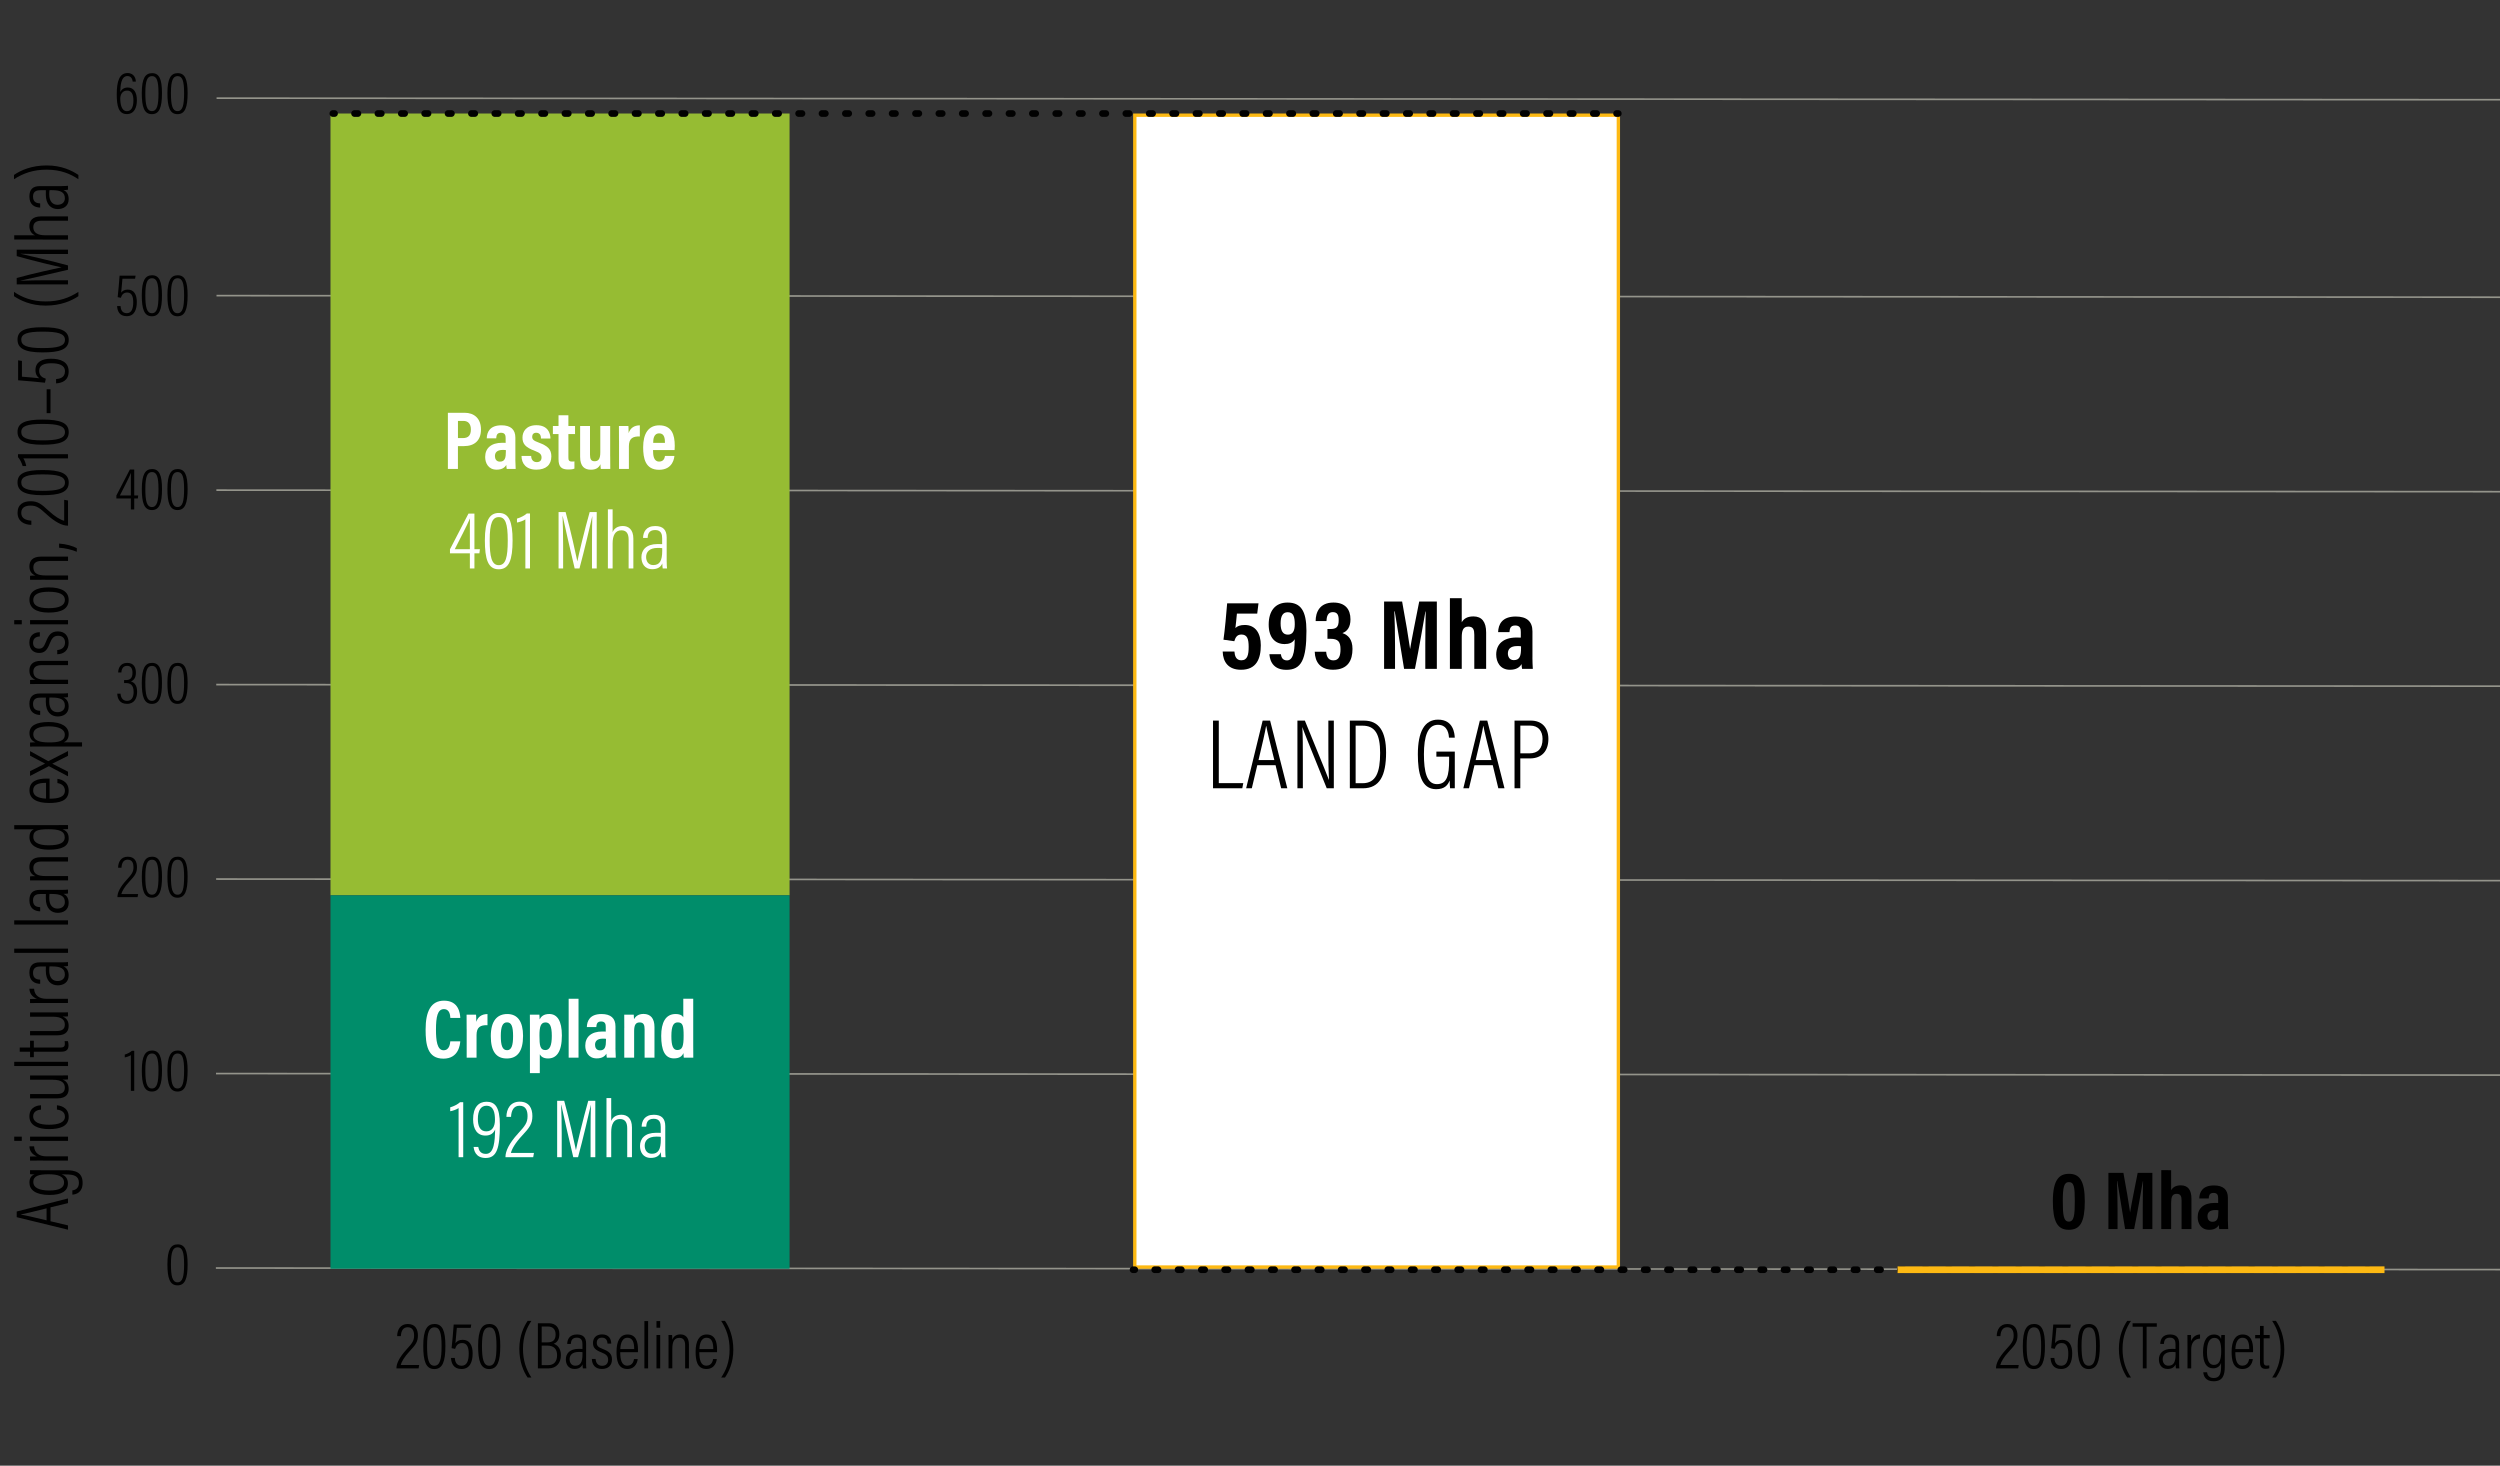 <?xml version="1.0" encoding="utf-8"?>
<!-- Generator: Adobe Illustrator 23.0.1, SVG Export Plug-In . SVG Version: 6.00 Build 0)  -->
<svg version="1.1" id="Layer_1" xmlns="http://www.w3.org/2000/svg" xmlns:xlink="http://www.w3.org/1999/xlink" x="0px" y="0px"
	 viewBox="0 0 745 436.77" style="enable-background:new 0 0 745 436.77;" xml:space="preserve">
<rect x="0" y="0" width="745" height="436.77" fill="#333333" stroke="none"/>
<style type="text/css">
	.st0{fill:none;stroke:#94948B;stroke-width:0.5;stroke-linejoin:round;stroke-miterlimit:10;}
	.st1{fill:#FFFFFF;}
	.st2{fill:#FDB913;}
	.st3{fill:none;stroke:#010101;stroke-width:2;stroke-linecap:round;stroke-linejoin:round;}
	.st4{fill:none;stroke:#010101;stroke-width:2;stroke-linecap:round;stroke-linejoin:round;stroke-dasharray:1,5.997;}
	.st5{fill:#96BC33;}
	.st6{fill:#008D6A;}
	.st7{fill:none;stroke:#FDB913;stroke-width:2;stroke-miterlimit:10;}
	.st8{fill:none;stroke:#010101;stroke-width:2;stroke-linecap:round;stroke-linejoin:round;stroke-dasharray:0.992,5.953;}
	.st9{fill:none;stroke:#010101;stroke-width:2;stroke-linecap:round;stroke-linejoin:round;stroke-dasharray:0.992,5.952;}
	.st10{fill:none;stroke:#010101;stroke-width:2;stroke-linecap:round;stroke-linejoin:round;stroke-dasharray:0.995,5.97;}
</style>
<g>
	<g>
		<line class="st0" x1="64.33" y1="377.87" x2="745.39" y2="378.34"/>
		<line class="st0" x1="64.37" y1="319.92" x2="745.43" y2="320.38"/>
		<line class="st0" x1="64.41" y1="261.96" x2="745.47" y2="262.43"/>
		<line class="st0" x1="64.44" y1="204.01" x2="745.5" y2="204.48"/>
		<line class="st0" x1="64.48" y1="146.06" x2="745.54" y2="146.52"/>
		<line class="st0" x1="64.52" y1="88.1" x2="745.58" y2="88.57"/>
		<line class="st0" x1="64.54" y1="29.25" x2="745.6" y2="29.72"/>
	</g>
</g>
<g>
	<path d="M118.14,407.78v-0.08c0-1.4,0.91-3.26,2.97-5.52c1.72-1.88,2.29-2.63,2.29-4.19c0-1.25-0.38-2.47-1.9-2.47
		c-1.33,0-1.96,1.01-2.04,2.65h-1.11c0.02-1.86,0.93-3.62,3.16-3.62c2.27,0,3.03,1.6,3.03,3.42c0,1.88-0.69,2.79-2.43,4.65
		c-1.7,1.82-2.47,3.24-2.69,4.15h5.5l-0.18,1.01H118.14z"/>
	<path d="M132.73,401.1c0,4.67-0.85,6.88-3.3,6.88c-2.57,0-3.3-2.45-3.3-6.9c0-4.84,1.17-6.53,3.36-6.53
		C131.84,394.55,132.73,396.55,132.73,401.1z M127.27,401.06c0,3.92,0.45,5.93,2.16,5.93c1.68,0,2.16-1.92,2.16-5.89
		c0-4.03-0.57-5.56-2.12-5.56C127.97,395.54,127.27,396.88,127.27,401.06z"/>
	<path d="M140.27,395.7h-4.13c-0.1,1.38-0.34,3.8-0.42,4.57c0.38-0.55,1.03-1.01,2.16-1.01c2.1,0,2.97,1.7,2.97,4.05
		c0,2.47-0.77,4.65-3.32,4.65c-2.39,0-3.04-1.7-3.14-3.3h1.13c0.08,0.93,0.36,2.33,2.06,2.33c1.6,0,2.1-1.58,2.1-3.6
		c0-1.74-0.43-3.16-1.96-3.16c-1.23,0-1.78,0.73-2.1,1.74l-1.05-0.22c0.18-1.48,0.49-5.02,0.63-7.04h5.24L140.27,395.7z"/>
	<path d="M149.08,401.1c0,4.67-0.85,6.88-3.3,6.88c-2.57,0-3.3-2.45-3.3-6.9c0-4.84,1.17-6.53,3.36-6.53
		C148.19,394.55,149.08,396.55,149.08,401.1z M143.63,401.06c0,3.92,0.45,5.93,2.16,5.93c1.68,0,2.16-1.92,2.16-5.89
		c0-4.03-0.57-5.56-2.12-5.56C144.32,395.54,143.63,396.88,143.63,401.06z"/>
	<path d="M158.36,393.62c-1.34,2-2.51,4.53-2.51,8.33c0,3.48,0.91,6.07,2.51,8.56h-1.13c-1.19-1.74-2.47-4.61-2.47-8.58
		c0-3.92,1.36-6.64,2.47-8.31H158.36z"/>
	<path d="M160.29,394.33h3.28c1.9,0,3.12,1.17,3.12,3.22c0,1.84-0.89,2.61-1.7,2.89c1.05,0.34,2.16,1.31,2.16,3.4
		c0,2.37-1.38,3.94-3.7,3.94h-3.16V394.33z M163.1,400.03c1.76,0,2.47-0.81,2.47-2.37c0-1.4-0.75-2.35-2.23-2.35h-1.92v4.73H163.1z
		 M161.42,406.81h1.94c1.72,0,2.65-1.09,2.65-2.95c0-1.94-1.05-2.87-2.93-2.87h-1.66V406.81z"/>
	<path d="M174.65,406.18c0,0.67,0.04,1.34,0.08,1.6h-1.03c-0.06-0.24-0.1-0.79-0.1-1.21c-0.36,0.87-1.15,1.38-2.39,1.38
		c-1.92,0-2.59-1.48-2.59-2.85c0-1.74,1.17-3.14,3.82-3.14c0.51,0,0.81,0,1.13,0.02v-1.4c0-0.85-0.18-1.96-1.66-1.96
		c-1.66,0-1.74,1.21-1.8,1.88h-1.09c0.04-1.4,0.71-2.83,2.91-2.83c1.86,0,2.73,0.91,2.73,2.73V406.18z M173.58,402.94
		c-0.26-0.04-0.55-0.06-1.09-0.06c-1.94,0-2.75,0.95-2.75,2.16c0,1.05,0.55,1.94,1.7,1.94c1.56,0,2.14-1.07,2.14-3.4V402.94z"/>
	<path d="M177.48,404.97c0.1,1.21,0.73,2.04,1.96,2.04c1.21,0,1.78-0.77,1.78-1.78c0-1.15-0.59-1.66-1.96-2.2
		c-1.94-0.75-2.55-1.46-2.55-2.83c0-1.33,0.81-2.55,2.71-2.55c2.08,0,2.71,1.4,2.73,2.75h-1.11c-0.04-0.53-0.18-1.78-1.66-1.78
		c-1.07,0-1.54,0.65-1.54,1.54c0,0.85,0.36,1.29,1.8,1.84c1.84,0.73,2.73,1.4,2.73,3.14c0,1.76-1.11,2.81-3.01,2.81
		c-1.92,0-2.93-1.17-2.99-2.99H177.48z"/>
	<path d="M184.83,402.96c0,2.2,0.4,4.01,2.1,4.01c1.72,0,1.94-1.66,2-1.96h1.11c-0.02,0.24-0.32,2.95-3.1,2.95
		c-2.83,0-3.22-2.67-3.22-5.14c0-3.14,1.03-5.14,3.3-5.14c2.51,0,3.1,2.14,3.1,4.59c0,0.14,0,0.42-0.02,0.69H184.83z M188.99,402.03
		c0-2-0.46-3.38-2-3.38c-2,0-2.1,2.71-2.14,3.38H188.99z"/>
	<path d="M192.03,407.78v-14.1h1.11v14.1H192.03z"/>
	<path d="M195.63,395.66v-1.98h1.11v1.98H195.63z M195.63,397.83h1.11v9.95h-1.11V397.83z"/>
	<path d="M199.23,400.9c0-2.04-0.02-2.63-0.02-3.07h1.07c0.02,0.24,0.06,0.61,0.06,1.4c0.34-0.87,1.05-1.58,2.41-1.58
		c1.36,0,2.55,0.75,2.55,3.05v7.08h-1.13v-6.9c0-1.29-0.46-2.2-1.68-2.2c-1.52,0-2.14,1.03-2.14,3.26v5.83h-1.13V400.9z"/>
	<path d="M208.4,402.96c0,2.2,0.4,4.01,2.1,4.01c1.72,0,1.94-1.66,2-1.96h1.11c-0.02,0.24-0.32,2.95-3.1,2.95
		c-2.83,0-3.22-2.67-3.22-5.14c0-3.14,1.03-5.14,3.3-5.14c2.51,0,3.1,2.14,3.1,4.59c0,0.14,0,0.42-0.02,0.69H208.4z M212.56,402.03
		c0-2-0.46-3.38-2-3.38c-2,0-2.1,2.71-2.14,3.38H212.56z"/>
	<path d="M214.91,410.51c1.34-2,2.51-4.53,2.51-8.33c0-3.46-0.91-6.07-2.51-8.56h1.13c1.21,1.74,2.49,4.61,2.49,8.58
		c0,3.92-1.36,6.64-2.49,8.31H214.91z"/>
</g>
<g>
	<path d="M594.81,407.78v-0.08c0-1.4,0.91-3.26,2.97-5.52c1.72-1.88,2.29-2.63,2.29-4.19c0-1.25-0.38-2.47-1.9-2.47
		c-1.33,0-1.96,1.01-2.04,2.65h-1.11c0.02-1.86,0.93-3.62,3.16-3.62c2.27,0,3.03,1.6,3.03,3.42c0,1.88-0.69,2.79-2.43,4.65
		c-1.7,1.82-2.47,3.24-2.69,4.15h5.5l-0.18,1.01H594.81z"/>
	<path d="M609.4,401.1c0,4.67-0.85,6.88-3.3,6.88c-2.57,0-3.3-2.45-3.3-6.9c0-4.84,1.17-6.53,3.36-6.53
		C608.51,394.55,609.4,396.55,609.4,401.1z M603.94,401.06c0,3.92,0.45,5.93,2.16,5.93c1.68,0,2.16-1.92,2.16-5.89
		c0-4.03-0.57-5.56-2.12-5.56C604.64,395.54,603.94,396.88,603.94,401.06z"/>
	<path d="M616.94,395.7h-4.13c-0.1,1.38-0.34,3.8-0.42,4.57c0.38-0.55,1.03-1.01,2.16-1.01c2.1,0,2.97,1.7,2.97,4.05
		c0,2.47-0.77,4.65-3.32,4.65c-2.39,0-3.04-1.7-3.14-3.3h1.13c0.08,0.93,0.36,2.33,2.06,2.33c1.6,0,2.1-1.58,2.1-3.6
		c0-1.74-0.43-3.16-1.96-3.16c-1.23,0-1.78,0.73-2.1,1.74l-1.05-0.22c0.18-1.48,0.49-5.02,0.63-7.04h5.24L616.94,395.7z"/>
	<path d="M625.75,401.1c0,4.67-0.85,6.88-3.3,6.88c-2.57,0-3.3-2.45-3.3-6.9c0-4.84,1.17-6.53,3.36-6.53
		C624.87,394.55,625.75,396.55,625.75,401.1z M620.3,401.06c0,3.92,0.46,5.93,2.16,5.93c1.68,0,2.16-1.92,2.16-5.89
		c0-4.03-0.57-5.56-2.12-5.56C620.99,395.54,620.3,396.88,620.3,401.06z"/>
	<path d="M635.03,393.62c-1.34,2-2.51,4.53-2.51,8.33c0,3.48,0.91,6.07,2.51,8.56h-1.13c-1.19-1.74-2.47-4.61-2.47-8.58
		c0-3.92,1.36-6.64,2.47-8.31H635.03z"/>
	<path d="M638.55,395.36h-3.04v-1.03h7.22v1.03h-3.04v12.42h-1.13V395.36z"/>
	<path d="M649.38,406.18c0,0.67,0.04,1.34,0.08,1.6h-1.03c-0.06-0.24-0.1-0.79-0.1-1.21c-0.36,0.87-1.15,1.38-2.39,1.38
		c-1.92,0-2.59-1.48-2.59-2.85c0-1.74,1.17-3.14,3.82-3.14c0.51,0,0.81,0,1.13,0.02v-1.4c0-0.85-0.18-1.96-1.66-1.96
		c-1.66,0-1.74,1.21-1.8,1.88h-1.09c0.04-1.4,0.71-2.83,2.91-2.83c1.86,0,2.73,0.91,2.73,2.73V406.18z M648.32,402.94
		c-0.26-0.04-0.55-0.06-1.09-0.06c-1.94,0-2.75,0.95-2.75,2.16c0,1.05,0.55,1.94,1.7,1.94c1.56,0,2.14-1.07,2.14-3.4V402.94z"/>
	<path d="M651.87,401.23c0-1.58,0-2.69-0.02-3.4h1.07c0.02,0.3,0.04,0.77,0.04,1.82c0.46-1.23,1.44-1.96,2.65-1.98v1.23
		c-1.76,0.08-2.63,1.38-2.63,3.2v5.68h-1.11V401.23z"/>
	<path d="M662.99,407.21c0,2.53-0.55,4.41-3.34,4.41c-2.47,0-3.01-1.66-3.07-2.69h1.13c0.04,0.63,0.46,1.72,1.96,1.72
		c1.84,0,2.21-1.33,2.21-3.44v-1.09c-0.34,1.09-1.21,1.64-2.37,1.64c-1.98,0-3.01-1.64-3.01-4.84c0-3.64,1.36-5.24,3.22-5.24
		c1.36,0,1.98,0.65,2.16,1.38c0-0.5,0.06-1.05,0.08-1.23h1.05c-0.02,0.47-0.02,1.5-0.02,2.83V407.21z M659.74,406.75
		c1.68,0,2.18-1.68,2.18-4.05c0-2.55-0.42-4.01-2.04-4.01c-1.46,0-2.21,1.5-2.21,4.23C657.67,405.47,658.38,406.75,659.74,406.75z"
		/>
	<path d="M666.13,402.96c0,2.2,0.39,4.01,2.1,4.01c1.72,0,1.94-1.66,2-1.96h1.11c-0.02,0.24-0.32,2.95-3.1,2.95
		c-2.83,0-3.22-2.67-3.22-5.14c0-3.14,1.03-5.14,3.3-5.14c2.51,0,3.1,2.14,3.1,4.59c0,0.14,0,0.42-0.02,0.69H666.13z M670.28,402.03
		c0-2-0.46-3.38-2-3.38c-2,0-2.1,2.71-2.14,3.38H670.28z"/>
	<path d="M672.04,397.83h1.44v-2.71h1.09v2.71h1.8v0.99h-1.8v6.92c0,0.73,0.16,1.21,0.93,1.21c0.24,0,0.57-0.02,0.75-0.06v0.87
		c-0.32,0.12-0.77,0.16-1.09,0.16c-1.01,0-1.68-0.44-1.68-1.92v-7.18h-1.44V397.83z"/>
	<path d="M677.1,410.51c1.34-2,2.51-4.53,2.51-8.33c0-3.46-0.91-6.07-2.51-8.56h1.13c1.21,1.74,2.49,4.61,2.49,8.58
		c0,3.92-1.36,6.64-2.49,8.31H677.1z"/>
</g>
<g>
	<g>
		<path d="M15.05,363.93l5.21,1.24v1.28l-15.28-3.73v-1.69l15.28-3.89v1.39l-5.21,1.26V363.93z M13.88,360.09
			c-4.07,1.01-6.54,1.62-7.66,1.82v0.04c1.3,0.2,4.2,0.88,7.66,1.71V360.09z"/>
		<path d="M19.61,348.72c2.88,0,5.01,0.63,5.01,3.8c0,2.81-1.89,3.42-3.06,3.48v-1.28c0.72-0.04,1.96-0.52,1.96-2.22
			c0-2.09-1.51-2.52-3.91-2.52h-1.24c1.24,0.38,1.87,1.37,1.87,2.7c0,2.25-1.87,3.42-5.51,3.42c-4.14,0-5.96-1.55-5.96-3.66
			c0-1.55,0.74-2.25,1.57-2.45c-0.56,0-1.19-0.07-1.39-0.09v-1.19c0.54,0.02,1.71,0.02,3.21,0.02H19.61z M19.09,352.4
			c0-1.91-1.91-2.47-4.61-2.47c-2.9,0-4.56,0.47-4.56,2.32c0,1.66,1.71,2.52,4.81,2.52C17.63,354.77,19.09,353.96,19.09,352.4z"/>
		<path d="M12.82,345.84c-1.8,0-3.06,0-3.87,0.02v-1.21c0.34-0.02,0.88-0.04,2.07-0.04c-1.39-0.52-2.23-1.64-2.25-3.01h1.39
			c0.09,2,1.57,2.99,3.64,2.99h6.45v1.26H12.82z"/>
		<path d="M6.48,339.98H4.24v-1.26h2.25V339.98z M8.96,339.98v-1.26h11.31v1.26H8.96z"/>
		<path d="M16.96,329.37c0.47,0.05,3.51,0.32,3.51,3.46c0,2.83-2.61,3.64-5.87,3.64c-3.26,0-5.84-1.06-5.84-3.8
			c0-3.12,2.99-3.3,3.46-3.3v1.3c-0.47,0.02-2.34,0.23-2.34,2c0,1.82,1.98,2.5,4.7,2.5c2.94,0,4.77-0.72,4.77-2.41
			c0-1.78-1.8-2.02-2.38-2.11V329.37z"/>
		<path d="M17.25,320.49c1.35,0,2.47,0,3.01-0.02v1.19c-0.31,0.04-0.74,0.07-1.62,0.07c1.17,0.38,1.82,1.37,1.82,2.76
			c0,1.19-0.45,2.83-3.37,2.83H8.96v-1.28h7.82c1.57,0,2.54-0.47,2.54-1.91c0-1.33-0.83-2.36-3.53-2.36H8.96v-1.28H17.25z"/>
		<path d="M20.26,317.68H4.24v-1.26h16.03V317.68z"/>
		<path d="M8.96,315.05v-1.64H5.88v-1.24h3.08v-2.04h1.12v2.04h7.87c0.83,0,1.37-0.18,1.37-1.06c0-0.27-0.02-0.65-0.07-0.85h0.99
			c0.13,0.36,0.18,0.88,0.18,1.24c0,1.15-0.49,1.91-2.18,1.91h-8.16v1.64H8.96z"/>
		<path d="M17.25,301.7c1.35,0,2.47,0,3.01-0.02v1.19c-0.31,0.04-0.74,0.07-1.62,0.07c1.17,0.38,1.82,1.37,1.82,2.76
			c0,1.19-0.45,2.83-3.37,2.83H8.96v-1.28h7.82c1.57,0,2.54-0.47,2.54-1.91c0-1.33-0.83-2.36-3.53-2.36H8.96v-1.28H17.25z"/>
		<path d="M12.82,298.89c-1.8,0-3.06,0-3.87,0.02v-1.21c0.34-0.02,0.88-0.04,2.07-0.04c-1.39-0.52-2.23-1.64-2.25-3.01h1.39
			c0.09,2,1.57,2.99,3.64,2.99h6.45v1.26H12.82z"/>
		<path d="M18.44,286.78c0.76,0,1.53-0.04,1.82-0.09v1.17c-0.27,0.07-0.9,0.11-1.37,0.11c0.99,0.4,1.57,1.3,1.57,2.72
			c0,2.18-1.69,2.94-3.24,2.94c-1.98,0-3.57-1.33-3.57-4.34c0-0.58,0-0.92,0.02-1.28h-1.6c-0.97,0-2.23,0.2-2.23,1.89
			c0,1.89,1.37,1.98,2.13,2.04v1.24c-1.6-0.04-3.21-0.81-3.21-3.3c0-2.11,1.03-3.1,3.1-3.1H18.44z M14.75,287.99
			c-0.04,0.29-0.07,0.63-0.07,1.24c0,2.2,1.08,3.12,2.45,3.12c1.19,0,2.2-0.63,2.2-1.93c0-1.78-1.21-2.43-3.87-2.43H14.75z"/>
		<path d="M20.26,283.95H4.24v-1.26h16.03V283.95z"/>
		<path d="M20.26,275.52H4.24v-1.26h16.03V275.52z"/>
		<path d="M18.44,265.18c0.76,0,1.53-0.04,1.82-0.09v1.17c-0.27,0.07-0.9,0.11-1.37,0.11c0.99,0.4,1.57,1.3,1.57,2.72
			c0,2.18-1.69,2.94-3.24,2.94c-1.98,0-3.57-1.33-3.57-4.34c0-0.58,0-0.92,0.02-1.28h-1.6c-0.97,0-2.23,0.2-2.23,1.89
			c0,1.89,1.37,1.98,2.13,2.04v1.24c-1.6-0.04-3.21-0.81-3.21-3.3c0-2.11,1.03-3.1,3.1-3.1H18.44z M14.75,266.4
			c-0.04,0.29-0.07,0.63-0.07,1.24c0,2.2,1.08,3.12,2.45,3.12c1.19,0,2.2-0.63,2.2-1.93c0-1.78-1.21-2.43-3.87-2.43H14.75z"/>
		<path d="M12.44,262.35c-2.31,0-2.99,0.02-3.48,0.02v-1.21c0.27-0.02,0.7-0.07,1.6-0.07c-0.99-0.38-1.8-1.19-1.8-2.74
			s0.85-2.9,3.46-2.9h8.05v1.28h-7.84c-1.46,0-2.49,0.52-2.49,1.91c0,1.73,1.17,2.43,3.71,2.43h6.63v1.28H12.44z"/>
		<path d="M4.24,245.88h13.22c1.01,0,2.14,0,2.81-0.02v1.21c-0.29,0.02-1.1,0.07-1.64,0.07c1.06,0.34,1.84,1.08,1.84,2.7
			c0,2.34-1.96,3.37-5.98,3.37c-3.66,0-5.71-1.42-5.71-3.69c0-1.55,0.67-2.11,1.28-2.38H4.24V245.88z M19.29,249.56
			c0-1.91-1.66-2.45-4.85-2.45c-3.57,0-4.52,0.56-4.52,2.32c0,1.46,1.33,2.47,4.56,2.47C17.99,251.9,19.29,251.05,19.29,249.56z"/>
		<path d="M14.78,238.01c2.5,0,4.56-0.45,4.56-2.38c0-1.96-1.89-2.2-2.23-2.27v-1.26c0.27,0.02,3.35,0.36,3.35,3.53
			c0,3.21-3.03,3.66-5.84,3.66c-3.57,0-5.84-1.17-5.84-3.75c0-2.85,2.43-3.53,5.21-3.53c0.16,0,0.47,0,0.79,0.02V238.01z
			 M13.72,233.29c-2.27,0-3.84,0.52-3.84,2.27c0,2.27,3.08,2.38,3.84,2.43V233.29z"/>
		<path d="M8.96,229.81c2.65-1.3,3.82-1.96,4.45-2.25v-0.02c-0.76-0.38-2.36-1.24-4.45-2.34v-1.37l5.42,3.01l5.89-3.03v1.42
			c-2.47,1.21-3.96,2-4.67,2.34v0.02c0.61,0.32,2.36,1.21,4.67,2.38v1.37l-5.71-3.03l-5.6,2.92V229.81z"/>
		<path d="M24.44,222.46H12.26c-1.55,0-2.61,0-3.3,0.02v-1.21c0.18-0.02,1.01-0.07,1.62-0.07c-1.08-0.4-1.8-1.24-1.8-2.74
			c0-2.16,1.93-3.3,5.69-3.3c3.93,0,6,1.39,6,3.62c0,1.44-0.72,2.11-1.46,2.43h5.44V222.46z M9.92,218.77
			c0,1.91,1.82,2.47,4.67,2.47c2.72,0,4.72-0.29,4.72-2.34c0-1.62-1.91-2.45-4.79-2.45C11.63,216.46,9.92,217.15,9.92,218.77z"/>
		<path d="M18.44,206.66c0.76,0,1.53-0.04,1.82-0.09v1.17c-0.27,0.07-0.9,0.11-1.37,0.11c0.99,0.41,1.57,1.3,1.57,2.72
			c0,2.18-1.69,2.94-3.24,2.94c-1.98,0-3.57-1.33-3.57-4.34c0-0.58,0-0.92,0.02-1.28h-1.6c-0.97,0-2.23,0.2-2.23,1.89
			c0,1.89,1.37,1.98,2.13,2.04v1.24c-1.6-0.04-3.21-0.81-3.21-3.3c0-2.11,1.03-3.1,3.1-3.1H18.44z M14.75,207.87
			c-0.04,0.29-0.07,0.63-0.07,1.24c0,2.2,1.08,3.12,2.45,3.12c1.19,0,2.2-0.63,2.2-1.93c0-1.78-1.21-2.43-3.87-2.43H14.75z"/>
		<path d="M12.44,203.83c-2.31,0-2.99,0.02-3.48,0.02v-1.21c0.27-0.02,0.7-0.07,1.6-0.07c-0.99-0.38-1.8-1.19-1.8-2.74
			s0.85-2.9,3.46-2.9h8.05v1.28h-7.84c-1.46,0-2.49,0.52-2.49,1.91c0,1.73,1.17,2.43,3.71,2.43h6.63v1.28H12.44z"/>
		<path d="M17.07,193.71c1.37-0.11,2.31-0.83,2.31-2.23c0-1.37-0.88-2.02-2.02-2.02c-1.3,0-1.89,0.67-2.5,2.22
			c-0.85,2.2-1.66,2.9-3.21,2.9c-1.51,0-2.9-0.92-2.9-3.08c0-2.36,1.6-3.08,3.12-3.1v1.26c-0.61,0.04-2.02,0.2-2.02,1.89
			c0,1.21,0.74,1.75,1.75,1.75c0.97,0,1.46-0.4,2.09-2.04c0.83-2.09,1.6-3.1,3.57-3.1c2,0,3.19,1.26,3.19,3.42
			c0,2.18-1.33,3.33-3.39,3.39V193.71z"/>
		<path d="M6.48,186.05H4.24v-1.26h2.25V186.05z M8.96,186.05v-1.26h11.31v1.26H8.96z"/>
		<path d="M14.46,175.04c3.93,0,6,1.26,6,3.73c0,2.58-2,3.78-5.98,3.78c-3.89,0-5.71-1.48-5.71-3.82
			C8.78,176.34,10.66,175.04,14.46,175.04z M14.51,181.24c3.33,0,4.83-0.9,4.83-2.47s-1.55-2.43-4.85-2.43
			c-3.06,0-4.58,0.83-4.58,2.45C9.9,180.3,11.2,181.24,14.51,181.24z"/>
		<path d="M12.44,172.77c-2.31,0-2.99,0.02-3.48,0.02v-1.21c0.27-0.02,0.7-0.07,1.6-0.07c-0.99-0.38-1.8-1.19-1.8-2.74
			s0.85-2.9,3.46-2.9h8.05v1.28h-7.84c-1.46,0-2.49,0.52-2.49,1.91c0,1.73,1.17,2.43,3.71,2.43h6.63v1.28H12.44z"/>
		<path d="M22.89,164.43c-1.62-0.67-3.51-1.1-5.28-1.21v-1.24c2.07,0.13,4.16,0.74,5.28,1.37V164.43z"/>
		<path d="M20.26,156.65h-0.09c-1.6,0-3.71-1.03-6.27-3.37c-2.14-1.96-2.99-2.61-4.76-2.61c-1.42,0-2.81,0.43-2.81,2.16
			c0,1.51,1.15,2.23,3.01,2.32v1.26c-2.11-0.02-4.11-1.06-4.11-3.6c0-2.58,1.82-3.44,3.89-3.44c2.14,0,3.17,0.79,5.28,2.76
			c2.07,1.93,3.69,2.81,4.72,3.06v-6.25l1.15,0.2V156.65z"/>
		<path d="M12.66,140.07c5.3,0,7.82,0.97,7.82,3.75c0,2.92-2.79,3.75-7.84,3.75c-5.51,0-7.42-1.33-7.42-3.82
			C5.22,141.08,7.49,140.07,12.66,140.07z M12.62,146.27c4.45,0,6.74-0.52,6.74-2.45c0-1.91-2.18-2.45-6.7-2.45
			c-4.58,0-6.32,0.65-6.32,2.41C6.35,145.48,7.88,146.27,12.62,146.27z"/>
		<path d="M20.26,136.61H6.96c0.36,0.47,0.79,1.71,0.85,2.27H6.75c-0.29-1.03-0.92-2.18-1.39-2.65v-0.88h14.9V136.61z"/>
		<path d="M12.66,125.03c5.3,0,7.82,0.97,7.82,3.75c0,2.92-2.79,3.75-7.84,3.75c-5.51,0-7.42-1.33-7.42-3.82
			C5.22,126.04,7.49,125.03,12.66,125.03z M12.62,131.23c4.45,0,6.74-0.52,6.74-2.45c0-1.91-2.18-2.45-6.7-2.45
			c-4.58,0-6.32,0.65-6.32,2.41C6.35,130.45,7.88,131.23,12.62,131.23z"/>
		<path d="M13.9,116h1.15v7.12H13.9V116z"/>
		<path d="M6.53,107.55v4.7c1.57,0.11,4.32,0.38,5.19,0.47c-0.63-0.43-1.15-1.17-1.15-2.45c0-2.38,1.93-3.37,4.61-3.37
			c2.81,0,5.28,0.88,5.28,3.78c0,2.72-1.93,3.46-3.75,3.57v-1.28c1.06-0.09,2.65-0.41,2.65-2.34c0-1.82-1.8-2.38-4.09-2.38
			c-1.98,0-3.6,0.5-3.6,2.23c0,1.39,0.83,2.02,1.98,2.38l-0.25,1.19c-1.69-0.2-5.71-0.56-8-0.72v-5.96L6.53,107.55z"/>
		<path d="M12.66,97.52c5.3,0,7.82,0.97,7.82,3.75c0,2.92-2.79,3.75-7.84,3.75c-5.51,0-7.42-1.33-7.42-3.82
			C5.22,98.53,7.49,97.52,12.66,97.52z M12.62,103.73c4.45,0,6.74-0.52,6.74-2.45c0-1.91-2.18-2.45-6.7-2.45
			c-4.58,0-6.32,0.65-6.32,2.41C6.35,102.94,7.88,103.73,12.62,103.73z"/>
		<path d="M4.17,86.98c2.27,1.53,5.15,2.85,9.46,2.85c3.96,0,6.9-1.03,9.73-2.85v1.28c-1.98,1.35-5.24,2.81-9.75,2.81
			c-4.45,0-7.55-1.55-9.44-2.81V86.98z"/>
		<path d="M13.45,75.7c-2.94,0-5.78-0.04-7.33-0.09v0.02c2.54,0.58,9.35,2.16,14.14,3.46v1.3c-4.05,0.97-11.4,2.65-14.16,3.24v0.04
			c1.78-0.09,5.19-0.16,7.8-0.16h6.36v1.24H4.98v-1.91c5.01-1.39,11.42-2.76,13.33-3.17v-0.02c-1.51-0.27-8.5-1.96-13.33-3.33v-1.91
			h15.28v1.28H13.45z"/>
		<path d="M4.24,70.1h6.2c-0.99-0.38-1.69-1.33-1.69-2.76c0-1.57,0.97-2.85,3.44-2.85h8.07v1.28h-7.8c-1.48,0-2.54,0.47-2.54,1.96
			c0,1.71,1.44,2.38,3.57,2.38h6.77v1.28H4.24V70.1z"/>
		<path d="M18.44,55.45c0.76,0,1.53-0.04,1.82-0.09v1.17c-0.27,0.07-0.9,0.11-1.37,0.11c0.99,0.4,1.57,1.3,1.57,2.72
			c0,2.18-1.69,2.94-3.24,2.94c-1.98,0-3.57-1.33-3.57-4.34c0-0.58,0-0.92,0.02-1.28h-1.6c-0.97,0-2.23,0.2-2.23,1.89
			c0,1.89,1.37,1.98,2.13,2.05v1.24c-1.6-0.04-3.21-0.81-3.21-3.3c0-2.11,1.03-3.1,3.1-3.1H18.44z M14.75,56.67
			c-0.04,0.29-0.07,0.63-0.07,1.24c0,2.2,1.08,3.12,2.45,3.12c1.19,0,2.2-0.63,2.2-1.93c0-1.78-1.21-2.43-3.87-2.43H14.75z"/>
		<path d="M23.36,53.41c-2.27-1.53-5.15-2.85-9.46-2.85c-3.93,0-6.9,1.03-9.73,2.85v-1.28c1.98-1.37,5.24-2.83,9.75-2.83
			c4.45,0,7.55,1.55,9.44,2.83V53.41z"/>
	</g>
</g>
<g>
	<rect x="338.16" y="34.33" class="st1" width="144.1" height="343.25"/>
	<g>
		<path class="st2" d="M481.77,34.83v342.25h-143.1V34.83H481.77 M482.77,33.83h-145.1v344.25h145.1V33.83L482.77,33.83z"/>
	</g>
</g>
<g>
	<g>
		<line class="st3" x1="337.66" y1="378.38" x2="338.16" y2="378.38"/>
		<line class="st8" x1="344.11" y1="378.38" x2="702.27" y2="378.38"/>
		<line class="st3" x1="705.25" y1="378.38" x2="705.75" y2="378.38"/>
	</g>
</g>
<g>
	<g>
		<path d="M374.65,182.86h-6.05c-0.09,1.25-0.36,3.41-0.45,4.3c0.53-0.56,1.42-0.92,2.79-0.92c3.23,0,4.78,2.52,4.78,6.05
			c0,4-1.28,7.3-5.9,7.3c-3.71,0-5.37-2.25-5.46-5.43h3.5c0.09,1.28,0.47,2.61,2.05,2.61c1.87,0,2.19-1.72,2.19-4
			c0-2.37-0.42-3.68-2.17-3.68c-1.33,0-1.78,0.92-2.11,1.99l-3.23-0.45c0.36-2.37,0.92-8.19,1.1-10.83h9.34L374.65,182.86z"/>
		<path d="M381.7,194.96c0.12,0.74,0.39,1.84,1.84,1.84c2.31,0,2.25-4.45,2.28-6.32c-0.62,1.1-1.72,1.45-3,1.45
			c-2.82,0-4.75-1.93-4.75-5.81c0-4,1.9-6.56,5.61-6.56c3.92,0,5.64,2.43,5.64,8.42c0,8.6-1.51,11.63-5.99,11.63
			c-4.81,0-4.98-4-5.04-4.66H381.7z M381.62,185.77c0,2.22,0.68,3.35,2.17,3.35c1.33,0,2.05-0.95,2.05-3.06
			c0-2.11-0.33-3.62-2.11-3.62C382.24,182.44,381.62,183.66,381.62,185.77z"/>
		<path d="M392.06,185.08c0-2.55,1.13-5.52,5.31-5.52c3.5,0,5.07,1.99,5.07,5.01c0,2.4-1.04,3.59-2.34,4.06v0.06
			c1.6,0.53,2.94,1.81,2.94,4.69c0,3.35-1.31,6.2-5.79,6.2c-3.71,0-5.37-2.17-5.46-5.37h3.41c0.09,1.33,0.56,2.58,2.14,2.58
			c1.63,0,2.13-1.25,2.13-3.32c0-2.22-0.71-3.11-3-3.11h-0.89v-2.91h0.8c1.84,0,2.55-0.56,2.55-2.64c0-1.45-0.33-2.4-1.78-2.4
			c-1.54,0-1.81,1.48-1.87,2.67H392.06z"/>
		<path d="M424.74,191.85c0-3.41,0.06-7.33,0.12-9.61h-0.09c-0.68,3.83-1.81,10.59-3.12,17.09h-3.23
			c-0.98-6.05-2.14-13.26-2.79-17.15h-0.12c0.12,2.34,0.21,6.56,0.21,10.03v7.12h-3.26v-20.08h5.37c1.04,5.55,1.96,11.15,2.37,14.09
			h0.03c0.42-2.73,1.66-8.78,2.7-14.09h5.25v20.08h-3.44V191.85z"/>
		<path d="M435.6,178.26v7.18c0.56-0.98,1.54-1.75,3.47-1.75c2.52,0,3.8,1.63,3.8,4.78v10.86h-3.53v-10.14
			c0-1.48-0.27-2.46-1.78-2.46c-1.57,0-1.96,1.19-1.96,3.23v9.37h-3.53v-21.06H435.6z"/>
		<path d="M456.66,195.97c0,0.77,0.06,2.67,0.12,3.35h-3.2c-0.06-0.3-0.15-0.98-0.15-1.42c-0.59,0.98-1.6,1.69-3.47,1.69
			c-2.94,0-4.09-2.34-4.09-4.54c0-3.14,2.17-5.07,6.05-5.07c0.53,0,0.92,0,1.28,0.03v-1.66c0-0.89-0.12-1.96-1.66-1.96
			c-1.48,0-1.63,0.98-1.72,1.99h-3.38c0.06-2.25,1.13-4.66,5.25-4.66c3.29,0,4.98,1.48,4.98,4.42V195.97z M453.27,192.59
			c-0.39-0.06-0.68-0.06-1.16-0.06c-2.02,0-2.76,0.95-2.76,2.2c0,0.92,0.44,1.99,1.78,1.99c1.81,0,2.14-1.36,2.14-3.62V192.59z"/>
		<path d="M361.48,214.74h1.72v18.63h7.3l-0.3,1.54h-8.72V214.74z"/>
		<path d="M374.67,228.03l-1.63,6.88h-1.69l4.92-20.17h2.22l5.13,20.17h-1.84l-1.66-6.88H374.67z M379.75,226.49
			c-1.33-5.37-2.14-8.63-2.4-10.12h-0.06c-0.27,1.72-1.16,5.55-2.25,10.12H379.75z"/>
		<path d="M386.63,234.91v-20.17h2.22c6.11,15.01,6.88,16.82,7.15,17.65h0.03c-0.15-2.82-0.18-5.87-0.18-9.14v-8.51h1.63v20.17
			h-2.11c-6.35-15.69-7.03-17.44-7.24-18.18h-0.03c0.15,2.52,0.15,5.96,0.15,9.58v8.6H386.63z"/>
		<path d="M402.26,214.74h4.21c4.45,0,6.58,3.2,6.58,9.52c0,6.85-1.9,10.65-6.91,10.65h-3.89V214.74z M403.98,233.4h2.05
			c4,0,5.25-3.2,5.25-9.05c0-5.64-1.57-8.1-5.22-8.1h-2.08V233.4z"/>
		<path d="M433.52,234.91h-1.39c-0.06-0.53-0.12-1.22-0.12-2.34c-0.56,1.33-1.42,2.61-4.06,2.61c-4.42,0-5.43-4.78-5.43-10.38
			c0-6.79,2.02-10.35,6.02-10.35c4.6,0,4.92,4.15,4.98,5.37h-1.72c-0.06-0.68-0.21-3.83-3.29-3.83c-3.06,0-4.18,3.44-4.18,8.78
			c0,5.16,0.83,8.9,3.86,8.9c3.03,0,3.65-2.55,3.65-7.24v-0.95h-3.8v-1.51h5.49V234.91z"/>
		<path d="M439.39,228.03l-1.63,6.88h-1.69l4.92-20.17h2.22l5.13,20.17h-1.84l-1.66-6.88H439.39z M444.46,226.49
			c-1.33-5.37-2.14-8.63-2.4-10.12H442c-0.27,1.72-1.16,5.55-2.25,10.12H444.46z"/>
		<path d="M451.34,214.74h4.89c3.12,0,5.19,1.99,5.19,5.46c0,3.5-1.87,5.81-5.52,5.81h-2.85v8.9h-1.72V214.74z M453.06,224.5h2.67
			c2.55,0,3.95-1.39,3.95-4.3c0-2.31-1.22-3.97-3.68-3.97h-2.94V224.5z"/>
	</g>
</g>
<g>
	<g>
		<path d="M55.91,376.77c0,4.25-0.77,6.27-3.01,6.27c-2.34,0-3.01-2.23-3.01-6.28c0-4.41,1.06-5.94,3.06-5.94
			C55.1,370.81,55.91,372.63,55.91,376.77z M50.94,376.73c0,3.57,0.41,5.4,1.96,5.4c1.53,0,1.96-1.75,1.96-5.37
			c0-3.67-0.52-5.06-1.93-5.06C51.57,371.71,50.94,372.93,50.94,376.73z"/>
	</g>
</g>
<g>
	<g>
		<path d="M39,325.09v-10.66c-0.38,0.29-1.37,0.63-1.82,0.68v-0.85c0.83-0.23,1.75-0.74,2.12-1.12h0.7v11.94H39z"/>
		<path d="M48.28,319.01c0,4.25-0.77,6.27-3.01,6.27c-2.34,0-3.01-2.23-3.01-6.28c0-4.41,1.06-5.94,3.06-5.94
			C47.46,313.05,48.28,314.87,48.28,319.01z M43.31,318.97c0,3.57,0.41,5.4,1.96,5.4c1.53,0,1.96-1.75,1.96-5.37
			c0-3.67-0.52-5.06-1.93-5.06C43.94,313.95,43.31,315.17,43.31,318.97z"/>
		<path d="M55.91,319.01c0,4.25-0.77,6.27-3.01,6.27c-2.34,0-3.01-2.23-3.01-6.28c0-4.41,1.06-5.94,3.06-5.94
			C55.1,313.05,55.91,314.87,55.91,319.01z M50.94,318.97c0,3.57,0.41,5.4,1.96,5.4c1.53,0,1.96-1.75,1.96-5.37
			c0-3.67-0.52-5.06-1.93-5.06C51.57,313.95,50.94,315.17,50.94,318.97z"/>
	</g>
</g>
<g>
	<g>
		<path d="M34.99,267.34v-0.07c0-1.28,0.83-2.97,2.7-5.02c1.57-1.71,2.09-2.39,2.09-3.82c0-1.13-0.34-2.25-1.73-2.25
			c-1.21,0-1.78,0.92-1.85,2.41h-1.01c0.02-1.69,0.85-3.29,2.88-3.29c2.07,0,2.75,1.46,2.75,3.12c0,1.71-0.63,2.54-2.21,4.23
			c-1.55,1.66-2.25,2.95-2.45,3.78h5.01L41,267.34H34.99z"/>
		<path d="M48.28,261.25c0,4.25-0.77,6.27-3.01,6.27c-2.34,0-3.01-2.23-3.01-6.28c0-4.41,1.06-5.94,3.06-5.94
			C47.46,255.29,48.28,257.11,48.28,261.25z M43.31,261.22c0,3.57,0.41,5.4,1.96,5.4c1.53,0,1.96-1.75,1.96-5.37
			c0-3.67-0.52-5.06-1.93-5.06C43.94,256.19,43.31,257.42,43.31,261.22z"/>
		<path d="M55.91,261.25c0,4.25-0.77,6.27-3.01,6.27c-2.34,0-3.01-2.23-3.01-6.28c0-4.41,1.06-5.94,3.06-5.94
			C55.1,255.29,55.91,257.11,55.91,261.25z M50.94,261.22c0,3.57,0.41,5.4,1.96,5.4c1.53,0,1.96-1.75,1.96-5.37
			c0-3.67-0.52-5.06-1.93-5.06C51.57,256.19,50.94,257.42,50.94,261.22z"/>
	</g>
</g>
<g>
	<g>
		<path d="M35.21,200.4c0.02-1.13,0.56-2.86,2.7-2.86c1.93,0,2.59,1.33,2.59,2.92c0,1.55-0.68,2.3-1.46,2.59v0.02
			c1.1,0.36,1.82,1.22,1.82,3.1c0,1.73-0.7,3.58-3.02,3.58c-2.2,0-2.84-1.58-2.9-3.03h0.99c0.04,0.99,0.54,2.14,1.93,2.14
			c1.6,0,1.96-1.46,1.96-2.66c0-2.14-1.04-2.65-2.34-2.65h-0.5v-0.88h0.52c1.17,0,1.98-0.5,1.98-2.16c0-1.21-0.41-2.09-1.62-2.09
			c-1.51,0-1.66,1.49-1.69,1.98H35.21z"/>
		<path d="M48.27,203.49c0,4.25-0.77,6.27-3.01,6.27c-2.34,0-3.01-2.23-3.01-6.28c0-4.41,1.06-5.94,3.06-5.94
			C47.46,197.53,48.27,199.35,48.27,203.49z M43.31,203.46c0,3.57,0.41,5.4,1.96,5.4c1.53,0,1.96-1.75,1.96-5.37
			c0-3.67-0.52-5.06-1.93-5.06C43.94,198.43,43.31,199.66,43.31,203.46z"/>
		<path d="M55.91,203.49c0,4.25-0.77,6.27-3.01,6.27c-2.34,0-3.01-2.23-3.01-6.28c0-4.41,1.06-5.94,3.06-5.94
			C55.1,197.53,55.91,199.35,55.91,203.49z M50.94,203.46c0,3.57,0.41,5.4,1.96,5.4c1.53,0,1.96-1.75,1.96-5.37
			c0-3.67-0.52-5.06-1.93-5.06C51.57,198.43,50.94,199.66,50.94,203.46z"/>
	</g>
</g>
<g>
	<g>
		<path d="M39,151.82v-3.28h-4.32v-0.88l4.02-7.74h1.3v7.72h1.19l-0.11,0.9h-1.08v3.28H39z M39,144.04c0-0.97-0.02-2.25,0.04-3.12
			c-0.59,1.44-2.32,4.75-3.31,6.72H39V144.04z"/>
		<path d="M48.28,145.73c0,4.25-0.77,6.27-3.01,6.27c-2.34,0-3.01-2.23-3.01-6.28c0-4.41,1.06-5.94,3.06-5.94
			C47.46,139.77,48.28,141.59,48.28,145.73z M43.31,145.7c0,3.57,0.41,5.4,1.96,5.4c1.53,0,1.96-1.75,1.96-5.37
			c0-3.67-0.52-5.06-1.93-5.06C43.94,140.68,43.31,141.9,43.31,145.7z"/>
		<path d="M55.91,145.73c0,4.25-0.77,6.27-3.01,6.27c-2.34,0-3.01-2.23-3.01-6.28c0-4.41,1.06-5.94,3.06-5.94
			C55.1,139.77,55.91,141.59,55.91,145.73z M50.94,145.7c0,3.57,0.41,5.4,1.96,5.4c1.53,0,1.96-1.75,1.96-5.37
			c0-3.67-0.52-5.06-1.93-5.06C51.57,140.68,50.94,141.9,50.94,145.7z"/>
	</g>
</g>
<g>
	<g>
		<path d="M40.25,83.06h-3.76c-0.09,1.26-0.31,3.46-0.38,4.16c0.34-0.5,0.94-0.92,1.96-0.92c1.91,0,2.7,1.55,2.7,3.69
			c0,2.25-0.7,4.23-3.02,4.23c-2.18,0-2.77-1.55-2.86-3.01h1.03c0.07,0.85,0.32,2.12,1.87,2.12c1.46,0,1.91-1.44,1.91-3.28
			c0-1.58-0.4-2.88-1.78-2.88c-1.12,0-1.62,0.67-1.91,1.58l-0.95-0.2c0.16-1.35,0.45-4.57,0.58-6.41h4.77L40.25,83.06z"/>
		<path d="M48.27,87.98c0,4.25-0.77,6.27-3.01,6.27c-2.34,0-3.01-2.23-3.01-6.28c0-4.41,1.06-5.94,3.06-5.94
			C47.46,82.02,48.27,83.83,48.27,87.98z M43.31,87.94c0,3.57,0.41,5.4,1.96,5.4c1.53,0,1.96-1.75,1.96-5.37
			c0-3.67-0.52-5.06-1.93-5.06C43.94,82.92,43.31,84.14,43.31,87.94z"/>
		<path d="M55.91,87.98c0,4.25-0.77,6.27-3.01,6.27c-2.34,0-3.01-2.23-3.01-6.28c0-4.41,1.06-5.94,3.06-5.94
			C55.1,82.02,55.91,83.83,55.91,87.98z M50.94,87.94c0,3.57,0.41,5.4,1.96,5.4c1.53,0,1.96-1.75,1.96-5.37
			c0-3.67-0.52-5.06-1.93-5.06C51.57,82.92,50.94,84.14,50.94,87.94z"/>
	</g>
</g>
<g>
	<g>
		<path d="M39.53,24.32c-0.02-0.16-0.11-1.66-1.55-1.66c-2.03,0-2.09,3.2-2.14,4.77c0.31-0.65,0.99-1.35,2.23-1.35
			c1.87,0,2.72,1.55,2.72,3.8c0,2.12-0.76,4.12-2.99,4.12c-2.52,0-3.01-2.48-3.01-5.91c0-3.78,0.76-6.32,3.22-6.32
			c2.12,0,2.47,1.89,2.48,2.54H39.53z M39.76,29.96c0-1.78-0.52-2.97-1.87-2.97c-1.49,0-2.05,1.28-2.05,2.38
			c0,1.6,0.34,3.76,1.98,3.76C38.99,33.13,39.76,32.14,39.76,29.96z"/>
		<path d="M48.27,27.75c0,4.25-0.77,6.27-3.01,6.27c-2.34,0-3.01-2.23-3.01-6.28c0-4.41,1.06-5.94,3.06-5.94
			C47.46,21.79,48.27,23.6,48.27,27.75z M43.31,27.71c0,3.57,0.41,5.4,1.96,5.4c1.53,0,1.96-1.75,1.96-5.37
			c0-3.67-0.52-5.06-1.93-5.06C43.94,22.69,43.31,23.91,43.31,27.71z"/>
		<path d="M55.91,27.75c0,4.25-0.77,6.27-3.01,6.27c-2.34,0-3.01-2.23-3.01-6.28c0-4.41,1.06-5.94,3.06-5.94
			C55.1,21.79,55.91,23.6,55.91,27.75z M50.94,27.71c0,3.57,0.41,5.4,1.96,5.4c1.53,0,1.96-1.75,1.96-5.37
			c0-3.67-0.52-5.06-1.93-5.06C51.57,22.69,50.94,23.91,50.94,27.71z"/>
	</g>
</g>
<g>
	<rect x="98.49" y="33.83" class="st5" width="136.8" height="232.97"/>
</g>
<g>
	<rect x="98.49" y="266.81" class="st6" width="136.8" height="111.27"/>
</g>
<g>
	<path d="M621.27,357.98c0,6.28-1.41,8.5-4.77,8.5c-3.34,0-4.75-2.37-4.75-8.5c0-6.58,2-8.18,4.82-8.18
		C619.56,349.8,621.27,351.63,621.27,357.98z M614.71,357.88c0,4.05,0.2,6.16,1.8,6.16c1.58,0,1.78-2,1.78-6.11
		c0-4.25-0.22-5.66-1.78-5.66C615.06,352.27,614.71,353.88,614.71,357.88z"/>
	<path d="M638.54,360.03c0-2.84,0.05-6.11,0.1-8.01h-0.07c-0.57,3.19-1.51,8.83-2.6,14.24h-2.69c-0.82-5.04-1.78-11.05-2.32-14.29
		h-0.1c0.1,1.95,0.17,5.46,0.17,8.36v5.93h-2.72v-16.74h4.47c0.87,4.62,1.63,9.29,1.98,11.74h0.02c0.35-2.27,1.38-7.32,2.25-11.74
		h4.38v16.74h-2.87V360.03z"/>
	<path d="M647,348.71v5.98c0.47-0.82,1.29-1.46,2.89-1.46c2.1,0,3.16,1.36,3.16,3.98v9.05h-2.94v-8.45c0-1.24-0.22-2.05-1.48-2.05
		c-1.31,0-1.63,0.99-1.63,2.69v7.81h-2.94v-17.55H647z"/>
	<path d="M663.9,363.47c0,0.64,0.05,2.22,0.1,2.79h-2.67c-0.05-0.25-0.12-0.82-0.12-1.19c-0.49,0.82-1.33,1.41-2.89,1.41
		c-2.45,0-3.41-1.95-3.41-3.78c0-2.62,1.8-4.23,5.04-4.23c0.45,0,0.77,0,1.06,0.02v-1.38c0-0.74-0.1-1.63-1.38-1.63
		c-1.24,0-1.36,0.82-1.43,1.66h-2.82c0.05-1.88,0.94-3.88,4.38-3.88c2.74,0,4.15,1.24,4.15,3.68V363.47z M661.08,360.65
		c-0.32-0.05-0.57-0.05-0.96-0.05c-1.68,0-2.3,0.79-2.3,1.83c0,0.77,0.37,1.66,1.48,1.66c1.51,0,1.78-1.14,1.78-3.02V360.65z"/>
</g>
<g>
	<path class="st1" d="M137.16,310.31c-0.07,0.84-0.4,5.17-5.02,5.17c-4.77,0-5.31-4.18-5.31-8.68c0-5.41,1.58-8.6,5.49-8.6
		c4.42,0,4.77,3.81,4.85,5.14h-2.97c-0.05-0.57-0.07-2.62-1.93-2.62c-1.88,0-2.35,2.3-2.35,6.13c0,3.16,0.32,6.13,2.27,6.13
		c1.78,0,1.93-2.03,2-2.67H137.16z"/>
	<path class="st1" d="M139.06,306.73c0-2.1,0-3.44-0.02-4.35h2.82c0.02,0.22,0.07,0.77,0.07,2.13c0.47-1.46,1.61-2.32,3.34-2.32
		v3.31c-2.08-0.05-3.26,0.54-3.26,2.97v6.72h-2.94V306.73z"/>
	<path class="st1" d="M155.87,308.68c0,4.65-1.71,6.75-4.84,6.75c-3.09,0-4.77-2-4.77-6.67c0-4.55,1.9-6.58,4.92-6.58
		C154.24,302.18,155.87,304.4,155.87,308.68z M149.24,308.73c0,2.74,0.44,4.23,1.88,4.23c1.31,0,1.78-1.46,1.78-4.2
		c0-2.82-0.47-4.1-1.8-4.1C149.76,304.65,149.24,305.99,149.24,308.73z"/>
	<path class="st1" d="M157.92,319.8v-13.72c0-1.73,0-2.89-0.02-3.71h2.84c0.02,0.3,0.07,0.94,0.07,1.41
		c0.42-0.82,1.16-1.61,2.87-1.61c2.37,0,3.76,2.03,3.76,6.4c0,4.99-1.66,6.85-4.13,6.85c-1.33,0-2.08-0.54-2.45-1.24v5.61H157.92z
		 M162.56,304.68c-1.48,0-1.8,1.41-1.8,3.91c0,2.94,0.17,4.33,1.78,4.33c1.29,0,1.9-1.38,1.9-4.2
		C164.44,305.64,163.8,304.68,162.56,304.68z"/>
	<path class="st1" d="M169.46,315.18v-17.55h2.94v17.55H169.46z"/>
	<path class="st1" d="M183.4,312.39c0,0.64,0.05,2.22,0.1,2.79h-2.67c-0.05-0.25-0.12-0.82-0.12-1.19
		c-0.49,0.82-1.33,1.41-2.89,1.41c-2.45,0-3.41-1.95-3.41-3.78c0-2.62,1.8-4.23,5.04-4.23c0.44,0,0.77,0,1.06,0.02v-1.38
		c0-0.74-0.1-1.63-1.38-1.63c-1.24,0-1.36,0.82-1.43,1.66h-2.82c0.05-1.88,0.94-3.88,4.38-3.88c2.74,0,4.15,1.24,4.15,3.68V312.39z
		 M180.58,309.57c-0.32-0.05-0.57-0.05-0.96-0.05c-1.68,0-2.3,0.79-2.3,1.83c0,0.77,0.37,1.66,1.48,1.66c1.51,0,1.78-1.14,1.78-3.02
		V309.57z"/>
	<path class="st1" d="M186.04,306.36c0-2.62,0-3.29-0.02-3.98h2.84c0.02,0.32,0.07,0.87,0.07,1.33c0.4-0.69,1.16-1.56,2.84-1.56
		c2.08,0,3.26,1.31,3.26,3.91v9.12h-2.94v-8.45c0-1.26-0.27-2.05-1.46-2.05c-1.11,0-1.66,0.64-1.66,2.57v7.93h-2.94V306.36z"/>
	<path class="st1" d="M206.58,297.63v13.99c0,1.51,0,2.82,0.02,3.56h-2.84c-0.05-0.32-0.1-0.99-0.1-1.36
		c-0.37,0.91-1.14,1.58-2.84,1.58c-2.69,0-3.78-2.42-3.78-6.72c0-3.93,1.29-6.5,4.28-6.5c1.38,0,2.05,0.49,2.3,0.99v-5.54H206.58z
		 M201.84,312.91c1.53,0,1.88-1.19,1.88-4.28c0-2.97-0.25-3.96-1.75-3.96c-1.19,0-1.9,0.92-1.9,4.05
		C200.06,311.7,200.6,312.91,201.84,312.91z"/>
	<path class="st1" d="M136.66,344.84v-14.63c-0.52,0.4-1.88,0.87-2.5,0.94v-1.16c1.14-0.32,2.4-1.01,2.92-1.53h0.96v16.39H136.66z"
		/>
	<path class="st1" d="M142.52,341.78c0.15,0.77,0.47,2.08,2.27,2.08c2.52,0,2.67-3.91,2.77-7.29c-0.49,1.16-1.41,1.83-2.92,1.83
		c-2.37,0-3.66-1.83-3.66-4.84c0-3.56,1.63-5.24,4-5.24c2.47,0,3.98,1.48,3.98,6.85c0,6.97-0.91,9.91-4.23,9.91
		c-3.14,0-3.49-2.5-3.61-3.29H142.52z M142.4,333.47c0,2.03,0.64,3.68,2.5,3.68c1.8,0,2.6-1.48,2.6-3.44c0-2.05-0.37-4.2-2.55-4.2
		C143.38,329.52,142.4,330.83,142.4,333.47z"/>
	<path class="st1" d="M150.63,344.84v-0.1c0-1.75,1.14-4.08,3.71-6.9c2.15-2.35,2.87-3.29,2.87-5.24c0-1.56-0.47-3.09-2.37-3.09
		c-1.66,0-2.45,1.26-2.55,3.31h-1.38c0.02-2.32,1.16-4.52,3.96-4.52c2.84,0,3.78,2,3.78,4.28c0,2.35-0.87,3.49-3.04,5.81
		c-2.13,2.27-3.09,4.05-3.36,5.19h6.87l-0.22,1.26H150.63z"/>
	<path class="st1" d="M175.99,337.35c0-3.24,0.05-6.35,0.1-8.06h-0.02c-0.64,2.79-2.37,10.28-3.81,15.55h-1.43
		c-1.06-4.45-2.92-12.53-3.56-15.57h-0.05c0.1,1.95,0.17,5.71,0.17,8.58v7h-1.36v-16.81h2.1c1.53,5.51,3.04,12.56,3.49,14.66h0.02
		c0.3-1.66,2.15-9.34,3.66-14.66h2.1v16.81h-1.41V337.35z"/>
	<path class="st1" d="M182.14,327.22v6.82c0.42-1.09,1.46-1.85,3.04-1.85c1.73,0,3.14,1.06,3.14,3.78v8.87h-1.41v-8.58
		c0-1.63-0.52-2.79-2.15-2.79c-1.88,0-2.62,1.58-2.62,3.93v7.44h-1.41v-17.62H182.14z"/>
	<path class="st1" d="M198.26,342.84c0,0.84,0.05,1.68,0.1,2h-1.29c-0.07-0.3-0.12-0.99-0.12-1.51c-0.44,1.09-1.43,1.73-2.99,1.73
		c-2.4,0-3.24-1.85-3.24-3.56c0-2.18,1.46-3.93,4.77-3.93c0.64,0,1.01,0,1.41,0.02v-1.75c0-1.06-0.22-2.45-2.08-2.45
		c-2.08,0-2.18,1.51-2.25,2.35h-1.36c0.05-1.75,0.89-3.54,3.63-3.54c2.32,0,3.41,1.14,3.41,3.41V342.84z M196.92,338.78
		c-0.32-0.05-0.69-0.07-1.36-0.07c-2.42,0-3.44,1.19-3.44,2.69c0,1.31,0.69,2.42,2.13,2.42c1.95,0,2.67-1.33,2.67-4.25V338.78z"/>
</g>
<g>
	<path class="st1" d="M133.47,123.01h5.02c2.77,0,4.84,1.66,4.84,4.99c0,3.21-1.88,4.94-5.07,4.94h-1.8v6.8h-2.99V123.01z
		 M136.46,130.55h1.46c1.68,0,2.4-0.84,2.4-2.6c0-1.68-0.87-2.52-2.22-2.52h-1.63V130.55z"/>
	<path class="st1" d="M153.57,136.95c0,0.64,0.05,2.22,0.1,2.79H151c-0.05-0.25-0.12-0.82-0.12-1.19c-0.49,0.82-1.33,1.41-2.89,1.41
		c-2.45,0-3.41-1.95-3.41-3.78c0-2.62,1.8-4.23,5.04-4.23c0.44,0,0.77,0,1.06,0.02v-1.38c0-0.74-0.1-1.63-1.38-1.63
		c-1.24,0-1.36,0.82-1.43,1.66h-2.82c0.05-1.88,0.94-3.88,4.38-3.88c2.74,0,4.15,1.24,4.15,3.68V136.95z M150.75,134.13
		c-0.32-0.05-0.57-0.05-0.96-0.05c-1.68,0-2.3,0.79-2.3,1.83c0,0.77,0.37,1.66,1.48,1.66c1.51,0,1.78-1.14,1.78-3.02V134.13z"/>
	<path class="st1" d="M158.29,135.86c0,0.89,0.44,1.85,1.66,1.85c0.96,0,1.43-0.52,1.43-1.36c0-0.89-0.4-1.38-1.9-1.95
		c-3.02-1.11-3.78-2.18-3.78-4.03c0-1.73,1.11-3.66,4.15-3.66c3.36,0,4.18,2.3,4.18,3.98h-2.82c0-0.47-0.05-1.73-1.43-1.73
		c-0.77,0-1.19,0.49-1.19,1.19c0,0.82,0.44,1.19,1.98,1.75c2.72,1.01,3.73,2.03,3.73,4.1c0,2.52-1.58,3.96-4.47,3.96
		c-3.06,0-4.42-1.83-4.42-4.1H158.29z"/>
	<path class="st1" d="M164.76,126.94h1.68v-3.19h2.94v3.19h1.98v2.42h-1.98v7.02c0,0.74,0.15,1.16,1.06,1.16c0.3,0,0.49,0,0.74-0.05
		v2.15c-0.54,0.25-1.36,0.27-1.8,0.27c-2.05,0-2.94-0.77-2.94-3.07v-7.49h-1.68V126.94z"/>
	<path class="st1" d="M181.84,135.99c0,1.85,0,3.09,0.02,3.76h-2.82c-0.07-0.4-0.1-0.96-0.1-1.41c-0.57,1.19-1.51,1.63-2.87,1.63
		c-1.8,0-3.19-0.89-3.19-3.83v-9.2h2.94v8.53c0,1.26,0.27,1.98,1.36,1.98c1.11,0,1.71-0.62,1.71-2.65v-7.86h2.94V135.99z"/>
	<path class="st1" d="M184.46,131.29c0-2.1,0-3.44-0.02-4.35h2.82c0.02,0.22,0.07,0.77,0.07,2.13c0.47-1.46,1.61-2.32,3.34-2.32
		v3.31c-2.08-0.05-3.26,0.54-3.26,2.97v6.72h-2.94V131.29z"/>
	<path class="st1" d="M194.6,134.11c0,1.63,0.2,3.44,1.83,3.44c1.48,0,1.66-1.26,1.73-1.68h2.82c-0.05,0.4-0.35,4.13-4.57,4.13
		c-4.15,0-4.75-3.49-4.75-6.72c0-4.05,1.56-6.53,4.8-6.53c3.71,0,4.62,2.77,4.62,6.11c0,0.44-0.02,1.04-0.05,1.26H194.6z
		 M198.16,131.98c0-1.26-0.15-2.84-1.71-2.84c-1.71,0-1.8,1.9-1.8,2.84H198.16z"/>
	<path class="st1" d="M140.02,169.4v-4.5h-5.93v-1.21l5.51-10.63h1.78v10.6h1.63l-0.15,1.24h-1.48v4.5H140.02z M140.02,158.73
		c0-1.33-0.02-3.09,0.05-4.28c-0.82,1.98-3.19,6.53-4.55,9.22h4.5V158.73z"/>
	<path class="st1" d="M152.75,161.05c0,5.83-1.06,8.6-4.13,8.6c-3.21,0-4.13-3.07-4.13-8.63c0-6.06,1.46-8.16,4.2-8.16
		C151.64,152.87,152.75,155.36,152.75,161.05z M145.93,161c0,4.89,0.57,7.42,2.69,7.42c2.1,0,2.69-2.4,2.69-7.37
		c0-5.04-0.72-6.95-2.65-6.95C146.8,154.1,145.93,155.78,145.93,161z"/>
	<path class="st1" d="M156.56,169.4v-14.63c-0.52,0.4-1.88,0.87-2.5,0.94v-1.16c1.14-0.32,2.4-1.01,2.92-1.53h0.96v16.39H156.56z"/>
	<path class="st1" d="M176.41,161.91c0-3.24,0.05-6.35,0.1-8.06h-0.02c-0.64,2.79-2.37,10.28-3.81,15.55h-1.43
		c-1.06-4.45-2.92-12.53-3.56-15.57h-0.05c0.1,1.95,0.17,5.71,0.17,8.58v7h-1.36v-16.81h2.1c1.53,5.51,3.04,12.56,3.49,14.66h0.02
		c0.3-1.66,2.15-9.34,3.66-14.66h2.1v16.81h-1.41V161.91z"/>
	<path class="st1" d="M182.56,151.78v6.82c0.42-1.09,1.46-1.85,3.04-1.85c1.73,0,3.14,1.06,3.14,3.78v8.87h-1.41v-8.58
		c0-1.63-0.52-2.79-2.15-2.79c-1.88,0-2.62,1.58-2.62,3.93v7.44h-1.41v-17.62H182.56z"/>
	<path class="st1" d="M198.68,167.4c0,0.84,0.05,1.68,0.1,2h-1.29c-0.07-0.3-0.12-0.99-0.12-1.51c-0.44,1.09-1.43,1.73-2.99,1.73
		c-2.4,0-3.24-1.85-3.24-3.56c0-2.18,1.46-3.93,4.77-3.93c0.64,0,1.01,0,1.41,0.02v-1.75c0-1.06-0.22-2.45-2.08-2.45
		c-2.08,0-2.18,1.51-2.25,2.35h-1.36c0.05-1.75,0.89-3.54,3.63-3.54c2.32,0,3.41,1.14,3.41,3.41V167.4z M197.34,163.35
		c-0.32-0.05-0.69-0.07-1.36-0.07c-2.42,0-3.44,1.19-3.44,2.69c0,1.31,0.69,2.42,2.13,2.42c1.95,0,2.67-1.33,2.67-4.25V163.35z"/>
</g>
<g>
	<line class="st7" x1="565.48" y1="378.38" x2="710.58" y2="378.38"/>
</g>
<g>
	<g>
		<line class="st3" x1="99.19" y1="33.83" x2="99.69" y2="33.83"/>
		<line class="st10" x1="105.66" y1="33.83" x2="478.77" y2="33.83"/>
		<line class="st3" x1="481.75" y1="33.83" x2="482.25" y2="33.83"/>
	</g>
</g>
</svg>
